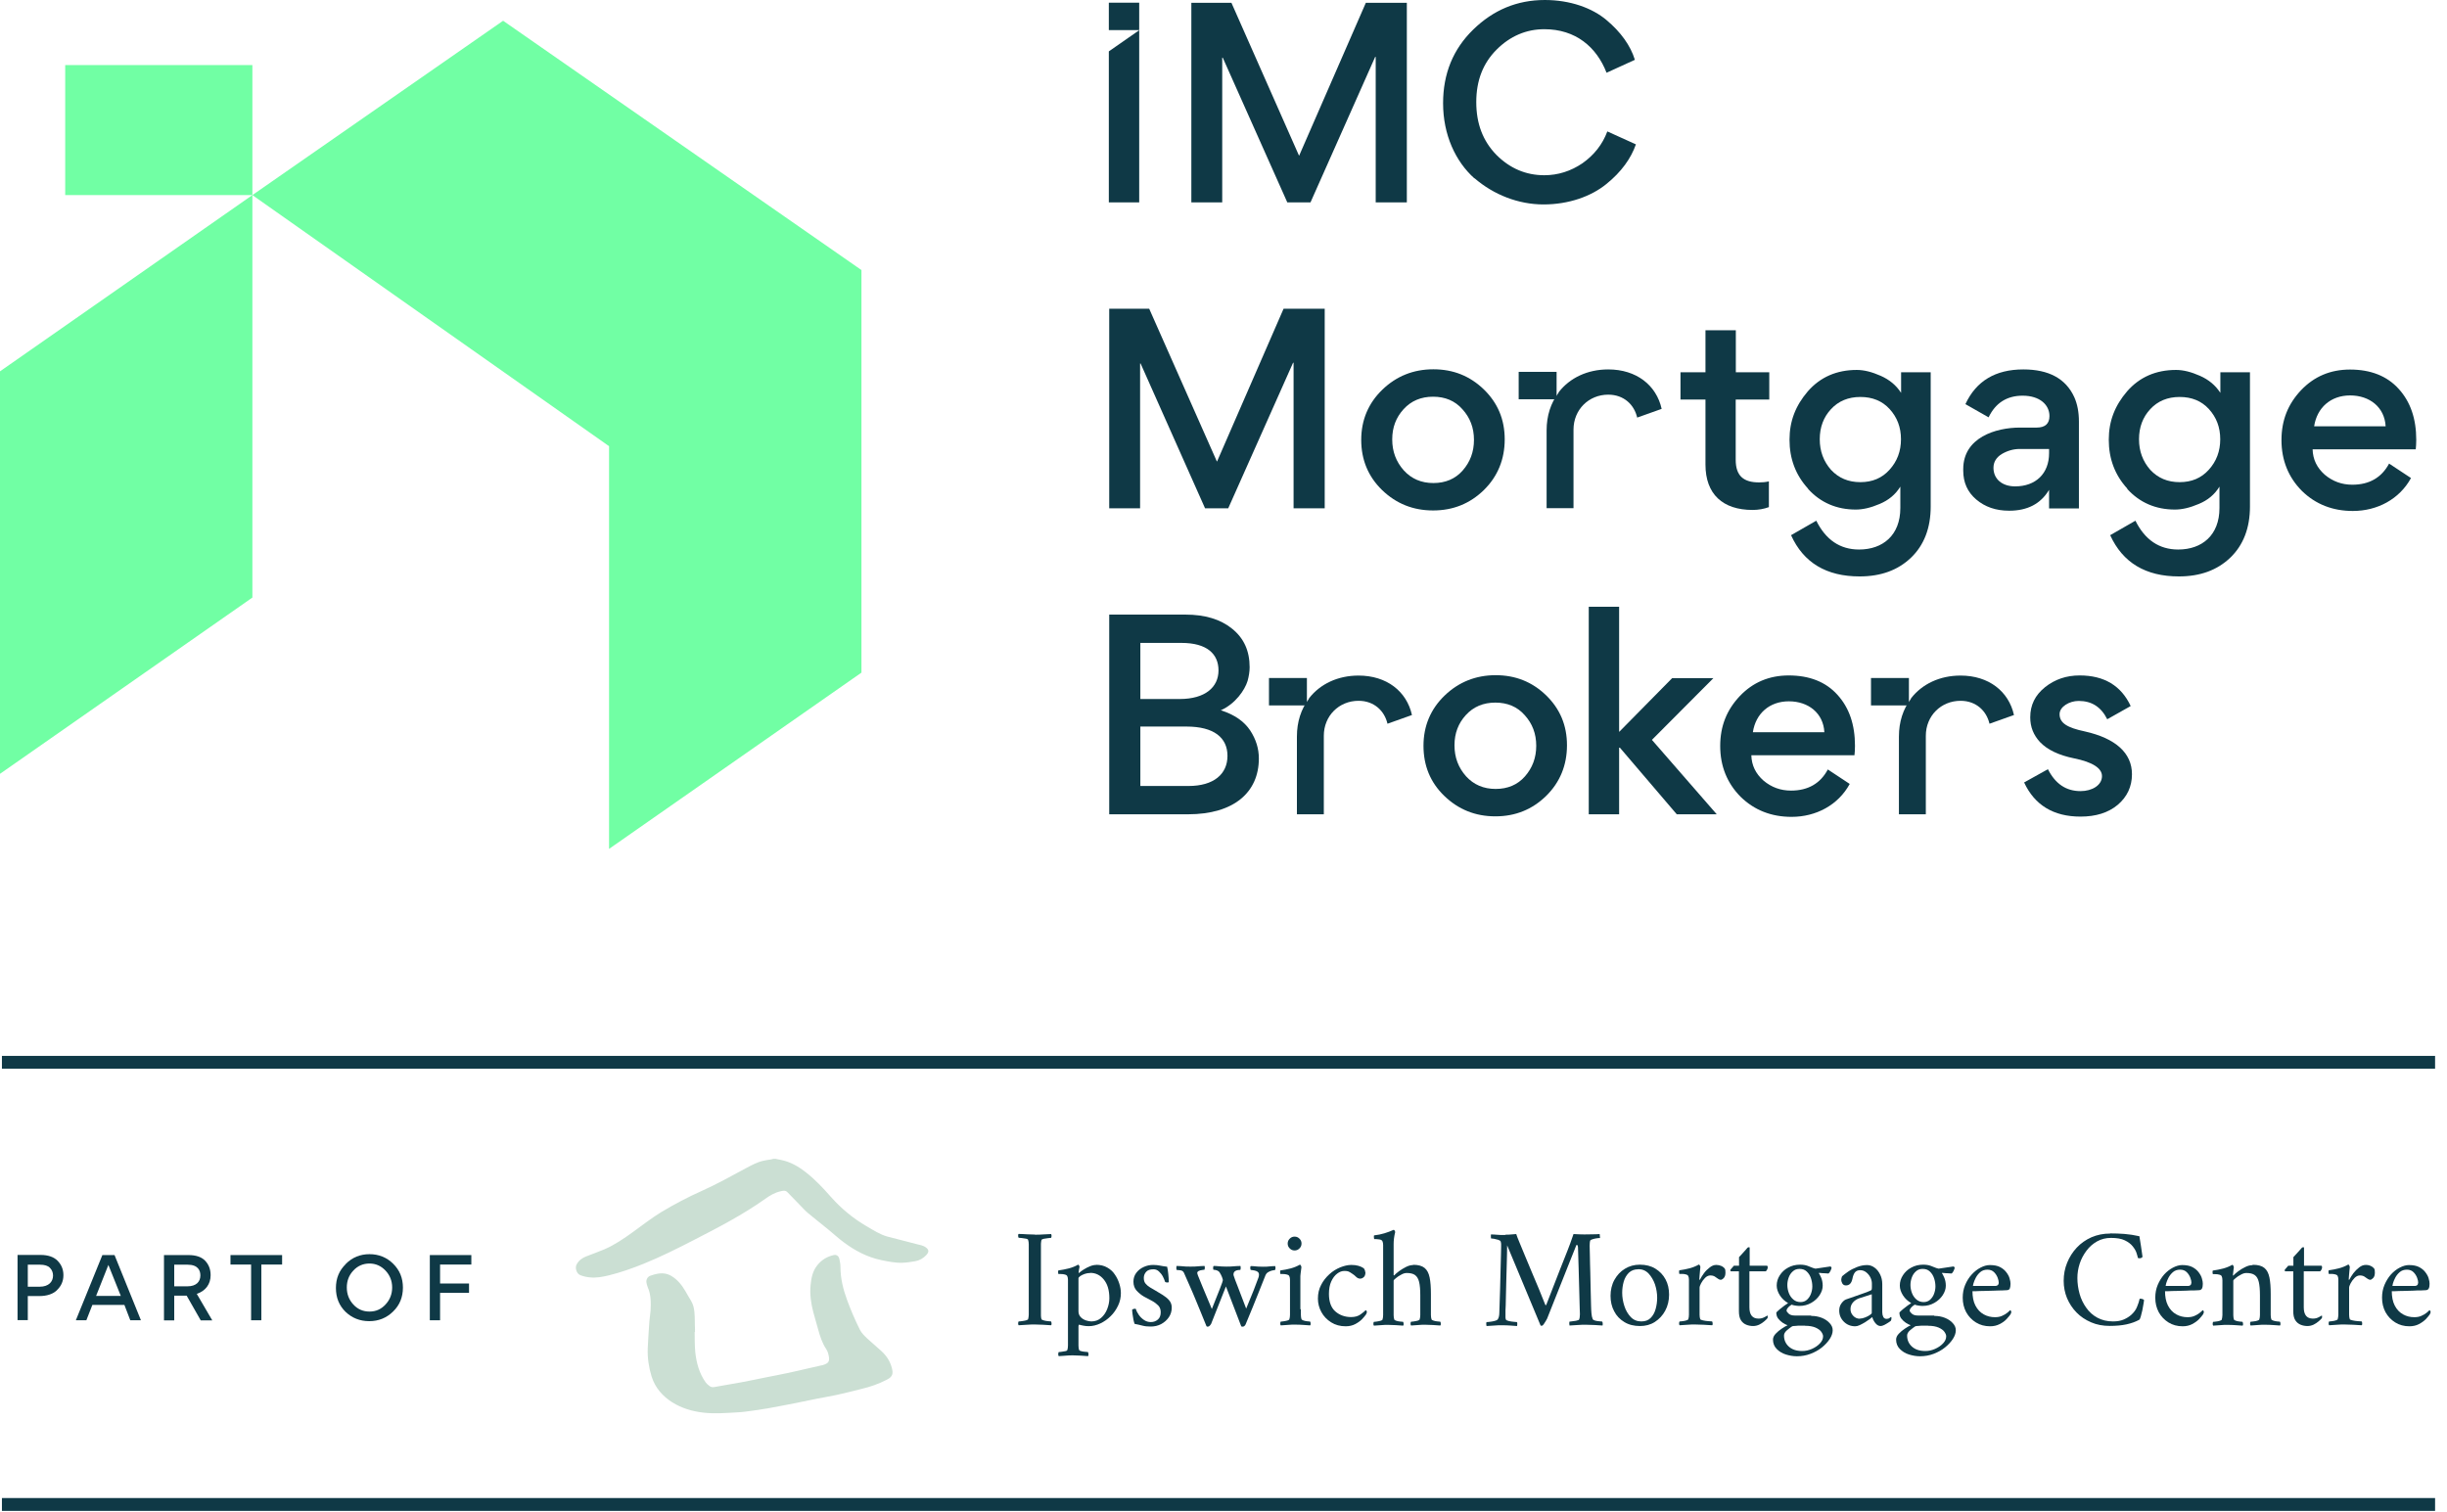 <?xml version="1.0" encoding="utf-8"?><svg width="191" height="118" viewBox="0 0 191 118" fill="none" xmlns="http://www.w3.org/2000/svg">
<g clip-path="url(#clip0_1_996)">
<path d="M4.45 100.72C4.12 101.03 3.66 101.18 3.07 101.18H2.17V103.06H1.37V97.97H3.17C3.76 97.97 4.21 98.13 4.5 98.43C4.8 98.74 4.95 99.11 4.95 99.55C4.95 100.01 4.78 100.4 4.45 100.71V100.72ZM2.17 98.72V100.45H3.1C3.81 100.45 4.14 100.05 4.14 99.58C4.14 99.35 4.06 99.14 3.9 98.98C3.74 98.81 3.48 98.73 3.1 98.73H2.17V98.72Z" fill="#0F3946"/>
<path d="M8 97.98H8.94L11 103.07H10.17L9.71 101.87H7.21L6.74 103.07H5.92L7.99 97.98H8ZM7.5 101.17H9.43L8.46 98.75L7.5 101.17Z" fill="#0F3946"/>
<path d="M12.8 97.98H14.71C15.3 97.98 15.74 98.13 16.02 98.43C16.3 98.73 16.44 99.1 16.44 99.55C16.44 100.26 16.04 100.78 15.36 101.01L16.57 103.08H15.67L14.57 101.15H13.6V103.08H12.8V97.99V97.98ZM13.6 100.42H14.63C15.34 100.42 15.64 100.04 15.64 99.57C15.64 99.18 15.46 98.73 14.63 98.73H13.6V100.43V100.42Z" fill="#0F3946"/>
<path d="M17.99 97.98H22.02V98.72H20.4V103.07H19.6V98.72H17.99V97.98Z" fill="#0F3946"/>
<path d="M26.99 98.67C27.5 98.16 28.12 97.91 28.84 97.91C29.56 97.91 30.19 98.16 30.69 98.66C31.2 99.16 31.45 99.78 31.45 100.52C31.45 101.26 31.2 101.89 30.68 102.39C30.17 102.89 29.55 103.14 28.82 103.14C28.09 103.14 27.47 102.89 26.97 102.41C26.47 101.92 26.22 101.3 26.22 100.55C26.22 99.8 26.47 99.19 26.99 98.68V98.67ZM30.09 101.84C30.43 101.48 30.61 101.03 30.61 100.51C30.61 99.99 30.43 99.55 30.09 99.19C29.75 98.83 29.33 98.64 28.84 98.64C28.35 98.64 27.92 98.82 27.58 99.19C27.24 99.55 27.07 99.99 27.07 100.51C27.07 101.03 27.24 101.47 27.58 101.84C27.92 102.21 28.34 102.39 28.84 102.39C29.34 102.39 29.75 102.21 30.09 101.84Z" fill="#0F3946"/>
<path d="M34.35 100.93V103.07H33.55V97.98H36.79V98.72H34.35V100.2H36.61V100.93H34.35Z" fill="#0F3946"/>
<path d="M0 60.41L19.7 46.65V15.23L0 28.99V60.41Z" fill="#71FFA4"/>
<path d="M39.27 1.62L19.7 15.23L47.55 34.84L47.54 34.85V66.27L67.24 52.51V21.09H67.25L39.27 1.62Z" fill="#71FFA4"/>
<path d="M19.7 5.08H5.09V15.23H19.7V5.08Z" fill="#71FFA4"/>
<path d="M100.97 28.32H100.93L95.87 39.68H94.06L89.03 28.38H88.99V39.68H86.58V24.1H89.7L94.98 36.02H95L100.19 24.1H103.4V39.68H100.97V28.32Z" fill="#0F3946"/>
<path d="M108.67 34.31C108.67 35.25 108.97 36.04 109.57 36.72C110.17 37.38 110.94 37.71 111.88 37.71C112.82 37.71 113.59 37.39 114.17 36.73C114.75 36.07 115.05 35.28 115.05 34.34C115.05 33.4 114.75 32.61 114.15 31.95C113.57 31.29 112.8 30.97 111.86 30.97C110.92 30.97 110.15 31.29 109.55 31.95C108.97 32.59 108.67 33.36 108.67 34.3M115.82 30.4C116.91 31.46 117.45 32.75 117.45 34.3C117.45 35.85 116.91 37.19 115.82 38.26C114.74 39.31 113.43 39.85 111.86 39.85C110.29 39.85 108.97 39.31 107.88 38.26C106.79 37.2 106.25 35.89 106.25 34.34C106.25 32.79 106.81 31.47 107.9 30.42C109 29.36 110.33 28.83 111.88 28.83C113.43 28.83 114.73 29.35 115.82 30.4Z" fill="#0F3946"/>
<path d="M135.48 31.19V35.89C135.48 37.16 136.1 37.66 137.31 37.66C137.55 37.66 137.81 37.64 138.07 37.58V39.59C137.69 39.73 137.25 39.81 136.8 39.81C134.47 39.81 133.12 38.58 133.12 36.27V31.19H131.17V29.06H133.12V25.78H135.49V29.06H138.1V31.19H135.49H135.48Z" fill="#0F3946"/>
<path d="M147.5 31.94C146.92 31.3 146.15 30.99 145.21 30.99C144.27 30.99 143.5 31.31 142.92 31.94C142.34 32.56 142.04 33.35 142.04 34.29C142.04 35.23 142.34 36.02 142.92 36.68C143.52 37.32 144.27 37.64 145.21 37.64C146.15 37.64 146.9 37.32 147.48 36.68C148.08 36.02 148.38 35.23 148.38 34.29C148.38 33.35 148.08 32.58 147.5 31.94ZM141.13 38.15C140.15 37.08 139.68 35.8 139.68 34.33C139.68 32.86 140.16 31.66 141.11 30.55C142.08 29.44 143.36 28.88 144.93 28.88C145.51 28.88 146.12 29.04 146.8 29.34C147.48 29.64 148.01 30.08 148.39 30.67V29.06H150.7V39.55C150.7 41.22 150.18 42.56 149.17 43.53C148.15 44.51 146.82 45 145.15 45C142.56 45 140.77 43.93 139.8 41.78L141.77 40.65C142.51 42.14 143.62 42.9 145.11 42.9C146.96 42.9 148.33 41.79 148.33 39.66V37.99C147.95 38.61 147.41 39.05 146.72 39.34C146.02 39.64 145.41 39.78 144.85 39.78C143.36 39.78 142.1 39.24 141.13 38.17" fill="#0F3946"/>
<path d="M159.94 35.05H157.65C157.15 35.05 156.68 35.19 156.24 35.45C155.82 35.71 155.6 36.07 155.6 36.52C155.6 37.4 156.28 37.97 157.29 37.97C158.9 37.97 159.94 36.97 159.94 35.38V35.04V35.05ZM157.87 30.89C156.66 30.89 155.76 31.45 155.22 32.58L153.41 31.55C154.25 29.74 155.76 28.84 157.93 28.84C159.92 28.84 161.25 29.56 161.91 31.01C162.15 31.55 162.27 32.18 162.27 32.92V39.69H159.94V38.24C159.28 39.34 158.25 39.87 156.82 39.87C155.78 39.87 154.93 39.57 154.25 38.99C153.57 38.41 153.24 37.66 153.24 36.74V36.62C153.24 34.15 155.79 33.38 157.66 33.38H158.97C159.63 33.38 159.97 33.08 159.97 32.48C159.97 31.6 159.21 30.89 157.88 30.89" fill="#0F3946"/>
<path d="M172.42 31.94C171.84 31.3 171.07 30.99 170.13 30.99C169.19 30.99 168.42 31.31 167.84 31.94C167.26 32.56 166.96 33.35 166.96 34.29C166.96 35.23 167.26 36.02 167.84 36.68C168.44 37.32 169.19 37.64 170.13 37.64C171.07 37.64 171.82 37.32 172.4 36.68C173 36.02 173.3 35.23 173.3 34.29C173.3 33.35 173 32.58 172.42 31.94ZM166.05 38.15C165.07 37.08 164.6 35.8 164.6 34.33C164.6 32.86 165.08 31.66 166.03 30.55C167 29.44 168.28 28.88 169.85 28.88C170.43 28.88 171.04 29.04 171.72 29.34C172.4 29.64 172.93 30.08 173.31 30.67V29.06H175.62V39.55C175.62 41.22 175.1 42.56 174.09 43.53C173.07 44.51 171.74 45 170.07 45C167.48 45 165.69 43.93 164.71 41.78L166.68 40.65C167.42 42.14 168.53 42.9 170.02 42.9C171.87 42.9 173.24 41.79 173.24 39.66V37.99C172.86 38.61 172.33 39.05 171.63 39.34C170.93 39.64 170.32 39.78 169.76 39.78C168.27 39.78 167.01 39.24 166.04 38.17" fill="#0F3946"/>
<path d="M180.64 33.28H186.21C186.13 31.79 184.96 30.87 183.44 30.87C181.92 30.87 180.85 31.83 180.63 33.28M180.51 35.07C180.53 35.87 180.85 36.52 181.46 37.06C182.08 37.58 182.79 37.84 183.61 37.84C184.94 37.84 185.9 37.28 186.48 36.19L188.19 37.32C187.29 38.97 185.56 39.89 183.65 39.89C182.08 39.89 180.74 39.37 179.67 38.32C178.62 37.26 178.08 35.93 178.08 34.36C178.08 32.79 178.6 31.53 179.61 30.46C180.63 29.39 181.9 28.85 183.43 28.85C185.04 28.85 186.32 29.35 187.23 30.36C188.15 31.37 188.6 32.69 188.6 34.34C188.6 34.66 188.58 34.9 188.56 35.08H180.5L180.51 35.07Z" fill="#0F3946"/>
<path d="M89.01 61.36H92.77C94.74 61.36 95.81 60.43 95.81 59.01C95.81 57.59 94.76 56.72 92.61 56.72H89.01V61.36ZM89.01 54.57H92.08C94.09 54.57 95.11 53.63 95.11 52.34C95.11 51.05 94.21 50.19 92.22 50.19H89.01V54.57ZM86.58 47.98H92.53C94.04 47.98 95.26 48.34 96.17 49.08C97.09 49.82 97.54 50.81 97.54 52.09C97.54 52.43 97.48 52.79 97.38 53.16C97.16 53.88 96.42 54.95 95.29 55.45C96.37 55.79 97.12 56.33 97.58 57.02C98.04 57.72 98.26 58.45 98.26 59.21C98.26 61.84 96.33 63.57 92.73 63.57H86.58V47.98Z" fill="#0F3946"/>
<path d="M113.53 58.19C113.53 59.13 113.83 59.92 114.43 60.6C115.03 61.26 115.8 61.59 116.74 61.59C117.68 61.59 118.45 61.27 119.03 60.61C119.61 59.95 119.91 59.16 119.91 58.22C119.91 57.28 119.61 56.49 119.01 55.83C118.43 55.17 117.66 54.85 116.72 54.85C115.78 54.85 115.01 55.17 114.41 55.83C113.83 56.47 113.53 57.24 113.53 58.18M120.68 54.28C121.77 55.34 122.31 56.63 122.31 58.18C122.31 59.73 121.77 61.07 120.68 62.14C119.6 63.19 118.29 63.73 116.72 63.73C115.15 63.73 113.83 63.19 112.74 62.14C111.64 61.08 111.11 59.77 111.11 58.22C111.11 56.67 111.67 55.35 112.76 54.3C113.85 53.25 115.19 52.71 116.74 52.71C118.29 52.71 119.59 53.23 120.68 54.28Z" fill="#0F3946"/>
<path d="M124.01 47.37H126.38V57.12H126.4L130.52 52.94H133.74L128.94 57.76L134 63.57H130.88L126.44 58.37H126.38V63.57H124.01V47.37Z" fill="#0F3946"/>
<path d="M136.83 57.16H142.4C142.32 55.67 141.15 54.75 139.63 54.75C138.11 54.75 137.04 55.71 136.82 57.16M136.7 58.95C136.72 59.75 137.04 60.4 137.65 60.94C138.27 61.46 138.98 61.72 139.8 61.72C141.13 61.72 142.09 61.16 142.67 60.07L144.38 61.2C143.48 62.85 141.75 63.77 139.84 63.77C138.27 63.77 136.93 63.25 135.86 62.2C134.81 61.14 134.27 59.81 134.27 58.24C134.27 56.67 134.79 55.41 135.8 54.34C136.82 53.27 138.09 52.73 139.62 52.73C141.23 52.73 142.51 53.23 143.42 54.24C144.34 55.25 144.79 56.57 144.79 58.22C144.79 58.54 144.77 58.78 144.75 58.96H136.69L136.7 58.95Z" fill="#0F3946"/>
<path d="M158 61.08L159.85 60.05C160.43 61.19 161.26 61.76 162.4 61.76C163.3 61.76 164.07 61.3 164.07 60.59C164.07 59.97 163.33 59.49 161.88 59.2C160.71 58.96 159.81 58.54 159.23 57.93C158.73 57.39 158.47 56.76 158.47 56C158.47 55.04 158.85 54.27 159.62 53.65C160.4 53.03 161.29 52.73 162.33 52.73C164.24 52.73 165.57 53.53 166.31 55.12L164.48 56.15C164 55.19 163.27 54.72 162.25 54.72C161.51 54.72 160.76 55.18 160.76 55.75C160.76 56.45 161.36 56.81 162.73 57.1C165.14 57.64 166.41 58.79 166.41 60.44C166.41 61.41 166.03 62.21 165.3 62.83C164.56 63.45 163.59 63.75 162.39 63.75C160.28 63.75 158.81 62.85 157.99 61.08" fill="#0F3946"/>
<path d="M121.5 29.03H118.54V31.17H121.5V29.03Z" fill="#0F3946"/>
<path d="M121.67 30.61C122.53 29.5 123.91 28.84 125.53 28.84C127.73 28.84 129.29 30.07 129.7 31.92L127.79 32.6C127.56 31.6 126.76 30.81 125.53 30.81C124.01 30.81 122.82 31.98 122.82 33.54V39.67H120.72V33.6C120.72 32.45 121.05 31.46 121.64 30.68" fill="#0F3946"/>
<path d="M149 52.93H146.04V55.07H149V52.93Z" fill="#0F3946"/>
<path d="M149.17 54.51C150.03 53.4 151.41 52.74 153.03 52.74C155.23 52.74 156.79 53.97 157.2 55.82L155.29 56.5C155.06 55.51 154.26 54.71 153.03 54.71C151.51 54.71 150.32 55.88 150.32 57.44V63.57H148.22V57.5C148.22 56.35 148.55 55.35 149.14 54.58" fill="#0F3946"/>
<path d="M102.01 52.93H99.05V55.07H102.01V52.93Z" fill="#0F3946"/>
<path d="M102.18 54.51C103.04 53.4 104.42 52.74 106.04 52.74C108.24 52.74 109.8 53.97 110.21 55.82L108.3 56.5C108.07 55.51 107.27 54.71 106.04 54.71C104.52 54.71 103.33 55.88 103.33 57.44V63.57H101.23V57.5C101.23 56.35 101.56 55.35 102.15 54.58" fill="#0F3946"/>
<path d="M88.92 15.8H86.55V4.01L88.92 2.36V15.8Z" fill="#0F3946"/>
<path d="M88.92 0.21H86.55V2.35H88.92V0.21Z" fill="#0F3946"/>
<path d="M107.38 4.44H107.34L102.29 15.8H100.48L95.44 4.5H95.4V15.8H92.99V0.22H96.12L101.39 12.14H101.41L106.61 0.22H109.81V15.8H107.38V4.44Z" fill="#0F3946"/>
<path d="M115.09 13.93C113.6 12.6 112.64 10.51 112.64 8.06C112.64 5.75 113.42 3.84 114.99 2.31C116.56 0.78 118.41 0 120.58 0C122.55 0 124.28 0.62 125.4 1.57C126.51 2.5 127.27 3.56 127.61 4.67L125.4 5.68C124.62 3.67 122.99 2.28 120.54 2.28C119.13 2.28 117.87 2.82 116.82 3.87C115.76 4.93 115.23 6.28 115.23 7.97C115.23 9.66 115.75 11.01 116.8 12.09C117.86 13.15 119.11 13.68 120.54 13.68C121.61 13.68 122.61 13.36 123.51 12.75C124.42 12.11 125.08 11.28 125.46 10.26L127.69 11.27C127.31 12.36 126.56 13.42 125.38 14.37C124.2 15.33 122.45 15.96 120.48 15.96C118.51 15.96 116.58 15.2 115.09 13.91" fill="#0F3946"/>
<path d="M190.07 82.43H0.15V83.43H190.07V82.43Z" fill="#0F3946"/>
<path d="M190.07 116.95H0.15V117.95H190.07V116.95Z" fill="#0F3946"/>
<path d="M60.59 90.48C60.71 90.5 60.83 90.53 60.95 90.55C61.71 90.7 62.35 91.08 62.94 91.55C63.64 92.1 64.25 92.75 64.83 93.41C65.65 94.34 66.59 95.12 67.66 95.74C68.18 96.04 68.69 96.38 69.28 96.54C69.76 96.67 70.24 96.79 70.72 96.91C71.04 96.99 71.36 97.08 71.68 97.16C71.76 97.18 71.85 97.19 71.93 97.22C72.04 97.26 72.16 97.3 72.25 97.37C72.51 97.55 72.53 97.73 72.31 97.97C72.07 98.23 71.78 98.4 71.43 98.46C71.1 98.52 70.76 98.57 70.43 98.58C69.87 98.6 69.32 98.48 68.77 98.37C67.69 98.14 66.74 97.64 65.87 96.99C65.43 96.67 65.03 96.29 64.61 95.95C64.11 95.54 63.59 95.14 63.09 94.72C62.87 94.54 62.68 94.33 62.48 94.12C62.13 93.77 61.8 93.41 61.45 93.06C61.3 92.91 61.1 92.96 60.93 93C60.48 93.1 60.09 93.33 59.73 93.59C57.97 94.84 56.06 95.83 54.15 96.81C52.87 97.47 51.59 98.11 50.26 98.65C49.37 99.01 48.47 99.33 47.54 99.56C47.04 99.68 46.54 99.78 46.03 99.72C45.78 99.7 45.54 99.64 45.3 99.55C45 99.44 44.87 98.98 45 98.73C45.16 98.41 45.42 98.22 45.74 98.09C46.22 97.9 46.71 97.73 47.18 97.53C47.99 97.18 48.71 96.68 49.42 96.17C50.14 95.65 50.84 95.1 51.59 94.64C52.62 94.02 53.68 93.46 54.78 92.97C55.96 92.44 57.09 91.81 58.22 91.2C58.65 90.97 59.09 90.73 59.57 90.62C59.76 90.57 59.96 90.55 60.15 90.52C60.22 90.51 60.29 90.49 60.36 90.47H60.57L60.59 90.48Z" fill="#CBDFD3"/>
<path d="M54.22 103.98C54.23 104.51 54.22 105.04 54.27 105.56C54.36 106.4 54.58 107.21 55.08 107.92C55.16 108.03 55.27 108.12 55.38 108.2C55.49 108.29 55.62 108.31 55.77 108.28C56.47 108.15 57.17 108.04 57.87 107.91C58.51 107.79 59.14 107.66 59.77 107.53C60.32 107.42 60.87 107.32 61.42 107.2C61.96 107.09 62.49 106.96 63.02 106.84C63.4 106.75 63.78 106.67 64.17 106.58C64.19 106.58 64.2 106.58 64.22 106.57C64.73 106.42 64.8 106.24 64.64 105.65C64.61 105.54 64.56 105.42 64.49 105.32C64.17 104.84 64 104.3 63.85 103.75C63.73 103.31 63.6 102.87 63.48 102.43C63.3 101.74 63.2 101.04 63.27 100.33C63.32 99.78 63.43 99.23 63.79 98.78C64.12 98.36 64.55 98.1 65.07 97.98C65.3 97.93 65.47 98.05 65.52 98.3C65.56 98.49 65.6 98.68 65.6 98.88C65.6 99.79 65.81 100.65 66.12 101.49C66.41 102.28 66.74 103.05 67.12 103.81C67.26 104.09 67.49 104.3 67.71 104.51C68.06 104.83 68.43 105.14 68.78 105.46C69.18 105.82 69.47 106.25 69.61 106.78C69.73 107.23 69.69 107.48 69.2 107.72C68.58 108.04 67.92 108.27 67.24 108.43C66.61 108.59 65.98 108.75 65.34 108.89C64.84 109 64.33 109.08 63.83 109.18C63.36 109.27 62.89 109.37 62.41 109.47C61.97 109.56 61.53 109.64 61.09 109.73C60.7 109.8 60.3 109.88 59.91 109.95C59.54 110.01 59.17 110.07 58.8 110.12C58.38 110.18 57.95 110.24 57.53 110.26C56.65 110.31 55.78 110.38 54.9 110.28C54.03 110.18 53.22 109.94 52.48 109.48C51.71 108.99 51.14 108.34 50.86 107.46C50.64 106.74 50.53 106 50.56 105.25C50.59 104.55 50.64 103.84 50.69 103.14C50.71 102.87 50.76 102.59 50.78 102.32C50.81 101.7 50.82 101.08 50.56 100.49C50.51 100.38 50.48 100.25 50.46 100.13C50.42 99.9 50.54 99.67 50.77 99.59C51.14 99.46 51.53 99.36 51.92 99.43C52.09 99.46 52.25 99.52 52.4 99.61C52.88 99.89 53.22 100.32 53.5 100.8C53.65 101.05 53.78 101.3 53.94 101.55C54.1 101.82 54.17 102.11 54.2 102.41C54.25 102.93 54.22 103.29 54.25 103.81C54.23 103.81 54.26 103.99 54.25 103.99" fill="#CBDFD3"/>
<path d="M80.79 96.39C81 96.39 81.21 96.39 81.41 96.37C81.61 96.36 81.82 96.35 82.04 96.34C82.07 96.37 82.08 96.42 82.08 96.49C82.08 96.56 82.06 96.61 82.04 96.64C82 96.64 81.92 96.64 81.8 96.66C81.68 96.68 81.57 96.69 81.47 96.71C81.37 96.73 81.31 96.76 81.29 96.81C81.27 96.88 81.26 96.98 81.25 97.1C81.25 97.22 81.25 97.35 81.25 97.48V102.32C81.25 102.46 81.25 102.59 81.25 102.7C81.25 102.81 81.27 102.91 81.29 102.98C81.31 103.02 81.36 103.05 81.47 103.08C81.57 103.11 81.68 103.13 81.8 103.14C81.92 103.15 82 103.16 82.04 103.16C82.06 103.19 82.07 103.24 82.08 103.31C82.08 103.38 82.08 103.43 82.04 103.46C81.82 103.45 81.61 103.43 81.41 103.42C81.21 103.41 81 103.4 80.79 103.4C80.58 103.4 80.38 103.4 80.16 103.42C79.95 103.43 79.73 103.44 79.51 103.46C79.48 103.43 79.47 103.38 79.47 103.31C79.47 103.24 79.49 103.19 79.51 103.16C79.55 103.16 79.63 103.16 79.75 103.14C79.87 103.12 79.98 103.11 80.08 103.08C80.18 103.05 80.24 103.02 80.25 102.98C80.28 102.89 80.29 102.78 80.3 102.64C80.3 102.5 80.3 102.35 80.3 102.19V97.61C80.3 97.45 80.3 97.3 80.3 97.15C80.3 97 80.28 96.89 80.25 96.8C80.25 96.76 80.19 96.72 80.08 96.7C79.97 96.68 79.86 96.66 79.75 96.65C79.64 96.64 79.55 96.63 79.51 96.63C79.49 96.6 79.47 96.55 79.47 96.48C79.47 96.41 79.47 96.36 79.51 96.33C79.73 96.33 79.95 96.35 80.16 96.36C80.37 96.37 80.58 96.38 80.79 96.38V96.39Z" fill="#0F3946"/>
<path d="M85.56 98.74C85.89 98.74 86.18 98.81 86.42 98.95C86.67 99.09 86.87 99.27 87.02 99.5C87.18 99.73 87.29 99.97 87.37 100.22C87.45 100.47 87.49 100.72 87.49 100.95C87.49 101.29 87.42 101.62 87.27 101.93C87.12 102.24 86.93 102.52 86.69 102.75C86.45 102.99 86.18 103.18 85.88 103.32C85.58 103.46 85.28 103.53 84.98 103.53C84.84 103.53 84.7 103.52 84.56 103.49C84.42 103.46 84.31 103.44 84.22 103.41C84.19 103.46 84.18 103.51 84.18 103.55V104.58C84.18 104.74 84.18 104.89 84.18 105.04C84.18 105.19 84.2 105.3 84.23 105.39C84.25 105.43 84.3 105.46 84.39 105.48C84.48 105.51 84.58 105.52 84.69 105.53C84.8 105.54 84.87 105.55 84.92 105.55C84.94 105.58 84.95 105.63 84.96 105.71C84.96 105.79 84.96 105.84 84.92 105.87C84.7 105.86 84.51 105.84 84.34 105.83C84.17 105.82 83.98 105.81 83.77 105.81C83.56 105.81 83.38 105.81 83.22 105.83C83.06 105.85 82.86 105.85 82.64 105.87C82.61 105.84 82.6 105.79 82.6 105.71C82.6 105.63 82.62 105.58 82.64 105.55C82.68 105.55 82.76 105.55 82.86 105.53C82.96 105.52 83.06 105.5 83.16 105.48C83.26 105.46 83.31 105.42 83.31 105.39C83.34 105.3 83.36 105.19 83.36 105.04C83.36 104.9 83.36 104.75 83.36 104.58V100.2C83.36 100.13 83.36 100.03 83.36 99.91C83.36 99.79 83.34 99.7 83.31 99.64C83.29 99.57 83.23 99.53 83.12 99.5C83.02 99.47 82.92 99.46 82.81 99.46C82.71 99.46 82.64 99.46 82.61 99.46C82.61 99.45 82.6 99.4 82.59 99.33C82.59 99.26 82.59 99.21 82.61 99.18C82.89 99.14 83.16 99.09 83.43 99.02C83.7 98.95 83.94 98.85 84.15 98.73C84.18 98.73 84.2 98.75 84.23 98.8C84.26 98.85 84.26 98.88 84.26 98.91C84.26 98.95 84.24 99.02 84.22 99.12C84.2 99.23 84.19 99.3 84.19 99.34C84.19 99.37 84.19 99.38 84.21 99.38C84.21 99.38 84.23 99.38 84.24 99.36C84.33 99.28 84.45 99.19 84.6 99.1C84.75 99 84.92 98.92 85.09 98.85C85.26 98.78 85.42 98.75 85.56 98.75V98.74ZM85.1 99.38C84.95 99.38 84.81 99.4 84.67 99.45C84.53 99.5 84.42 99.55 84.32 99.62C84.23 99.69 84.18 99.74 84.18 99.8V102.37C84.18 102.55 84.24 102.7 84.35 102.82C84.46 102.94 84.6 103.02 84.76 103.08C84.92 103.13 85.06 103.16 85.18 103.16C85.48 103.16 85.73 103.07 85.94 102.89C86.15 102.71 86.31 102.48 86.42 102.2C86.53 101.92 86.59 101.64 86.59 101.35C86.59 100.71 86.44 100.23 86.15 99.88C85.86 99.53 85.51 99.37 85.1 99.37V99.38Z" fill="#0F3946"/>
<path d="M90 98.75C90.21 98.75 90.39 98.77 90.53 98.8C90.67 98.83 90.86 98.86 91.1 98.89C91.14 99.05 91.17 99.24 91.19 99.46C91.21 99.68 91.23 99.88 91.23 100.07C91.23 100.11 91.19 100.12 91.12 100.12C91.09 100.12 91.06 100.12 91.03 100.11C91 100.11 90.97 100.09 90.94 100.07C90.9 99.94 90.84 99.79 90.76 99.64C90.68 99.49 90.57 99.36 90.45 99.25C90.33 99.14 90.19 99.09 90.04 99.09C89.78 99.09 89.59 99.15 89.47 99.28C89.35 99.41 89.28 99.57 89.28 99.76C89.28 99.95 89.32 100.09 89.41 100.2C89.5 100.31 89.61 100.41 89.76 100.5C89.91 100.59 90.05 100.67 90.22 100.77C90.38 100.87 90.56 100.97 90.75 101.09C90.94 101.21 91.11 101.34 91.25 101.5C91.39 101.66 91.46 101.85 91.46 102.08C91.46 102.37 91.38 102.62 91.23 102.84C91.08 103.06 90.87 103.24 90.63 103.37C90.38 103.5 90.11 103.56 89.82 103.56C89.57 103.56 89.36 103.54 89.18 103.49C89 103.44 88.8 103.4 88.56 103.35C88.53 103.27 88.5 103.16 88.47 103.02C88.44 102.88 88.42 102.74 88.4 102.59C88.38 102.44 88.37 102.33 88.37 102.24C88.43 102.2 88.49 102.17 88.57 102.17C88.61 102.17 88.64 102.17 88.66 102.19C88.7 102.34 88.78 102.49 88.89 102.65C89 102.81 89.14 102.94 89.3 103.05C89.46 103.16 89.64 103.21 89.83 103.21C90.05 103.21 90.23 103.14 90.38 103.01C90.53 102.88 90.6 102.69 90.6 102.44C90.6 102.22 90.53 102.04 90.4 101.91C90.27 101.78 90.1 101.65 89.91 101.55C89.71 101.44 89.51 101.33 89.29 101.22C89.08 101.1 88.89 100.94 88.72 100.76C88.56 100.58 88.47 100.35 88.47 100.06C88.47 99.8 88.54 99.57 88.69 99.37C88.84 99.17 89.03 99.02 89.27 98.91C89.51 98.8 89.75 98.75 90.02 98.75H90Z" fill="#0F3946"/>
<path d="M92.95 98.88C93.16 98.88 93.33 98.88 93.48 98.86C93.63 98.85 93.81 98.83 94.02 98.83C94.04 98.86 94.04 98.91 94.04 98.99C94.04 99.07 94.02 99.12 94 99.13C93.97 99.13 93.91 99.13 93.82 99.15C93.73 99.16 93.65 99.18 93.57 99.22C93.49 99.26 93.45 99.31 93.45 99.39C93.45 99.4 93.47 99.46 93.5 99.56C93.57 99.73 93.69 100.03 93.87 100.47C94.05 100.91 94.29 101.48 94.59 102.19C94.87 101.49 95.08 100.96 95.23 100.58C95.38 100.2 95.45 99.99 95.45 99.94C95.45 99.9 95.43 99.82 95.38 99.69C95.33 99.56 95.27 99.45 95.2 99.34C95.14 99.25 95.06 99.2 94.97 99.17C94.87 99.14 94.79 99.13 94.73 99.13C94.7 99.12 94.69 99.07 94.69 98.99C94.69 98.91 94.7 98.86 94.73 98.83C94.88 98.83 95 98.84 95.09 98.85C95.18 98.85 95.27 98.86 95.36 98.87C95.45 98.87 95.56 98.88 95.71 98.88C95.91 98.88 96.1 98.88 96.26 98.86C96.42 98.85 96.61 98.83 96.82 98.83C96.84 98.86 96.84 98.91 96.84 98.99C96.84 99.07 96.83 99.12 96.81 99.14C96.46 99.14 96.28 99.26 96.28 99.49C96.28 99.53 96.28 99.56 96.3 99.6C96.34 99.74 96.44 100.01 96.6 100.41C96.76 100.81 96.98 101.4 97.27 102.16C97.48 101.64 97.67 101.17 97.85 100.74C98.02 100.31 98.14 99.98 98.22 99.76C98.24 99.7 98.26 99.65 98.26 99.61C98.26 99.57 98.27 99.53 98.27 99.51C98.27 99.41 98.23 99.33 98.16 99.28C98.09 99.23 98 99.2 97.9 99.18C97.8 99.16 97.71 99.15 97.63 99.14C97.61 99.13 97.59 99.08 97.59 99C97.59 98.92 97.59 98.87 97.63 98.84C97.78 98.84 97.89 98.85 97.97 98.86C98.05 98.86 98.13 98.87 98.22 98.88C98.3 98.88 98.42 98.89 98.57 98.89C98.78 98.89 98.94 98.89 99.05 98.87C99.17 98.86 99.33 98.84 99.54 98.84C99.54 98.85 99.55 98.9 99.56 98.98C99.56 99.06 99.55 99.12 99.51 99.15C99.48 99.15 99.42 99.16 99.32 99.18C99.22 99.2 99.12 99.24 99.01 99.3C98.9 99.36 98.83 99.44 98.78 99.55C98.58 100.05 98.4 100.49 98.25 100.88C98.09 101.27 97.93 101.66 97.78 102.05C97.62 102.44 97.44 102.89 97.23 103.38C97.22 103.42 97.18 103.47 97.14 103.51C97.09 103.55 97.05 103.57 97.01 103.57C96.94 103.57 96.89 103.56 96.88 103.53L95.69 100.43L94.53 103.36C94.53 103.36 94.49 103.41 94.44 103.48C94.39 103.54 94.33 103.57 94.27 103.57C94.22 103.57 94.19 103.56 94.17 103.53C94 103.11 93.85 102.74 93.71 102.4C93.57 102.07 93.44 101.74 93.31 101.43C93.18 101.12 93.05 100.8 92.9 100.47C92.76 100.14 92.6 99.78 92.42 99.38C92.37 99.26 92.28 99.19 92.14 99.17C92 99.15 91.9 99.14 91.84 99.14C91.82 99.1 91.82 99.05 91.82 98.98C91.82 98.91 91.82 98.86 91.84 98.83C92.06 98.83 92.24 98.85 92.37 98.86C92.51 98.88 92.68 98.88 92.9 98.88H92.95Z" fill="#0F3946"/>
<path d="M101.54 102.2C101.54 102.36 101.54 102.51 101.54 102.65C101.54 102.79 101.56 102.9 101.59 102.99C101.61 103.03 101.66 103.06 101.75 103.09C101.84 103.12 101.94 103.14 102.04 103.15C102.14 103.16 102.22 103.17 102.26 103.17C102.28 103.2 102.3 103.25 102.3 103.32C102.3 103.39 102.3 103.44 102.26 103.47C102.04 103.46 101.85 103.44 101.68 103.43C101.52 103.42 101.33 103.41 101.11 103.41C100.89 103.41 100.72 103.41 100.55 103.43C100.38 103.44 100.19 103.45 99.97 103.47C99.94 103.44 99.93 103.39 99.93 103.32C99.93 103.25 99.95 103.2 99.97 103.17C100.01 103.17 100.09 103.17 100.19 103.15C100.29 103.13 100.4 103.12 100.49 103.09C100.58 103.06 100.64 103.03 100.64 102.99C100.67 102.9 100.69 102.79 100.69 102.65C100.69 102.51 100.69 102.36 100.69 102.2V100.2C100.69 100.13 100.69 100.03 100.69 99.91C100.69 99.79 100.67 99.7 100.64 99.64C100.62 99.57 100.56 99.53 100.45 99.5C100.35 99.47 100.24 99.46 100.14 99.46C100.04 99.46 99.97 99.46 99.94 99.46C99.94 99.45 99.93 99.4 99.92 99.33C99.92 99.26 99.92 99.21 99.94 99.18C100.22 99.14 100.49 99.09 100.75 99.02C101.01 98.95 101.25 98.85 101.46 98.73C101.49 98.73 101.52 98.75 101.54 98.8C101.56 98.85 101.58 98.88 101.58 98.91C101.58 98.93 101.58 98.99 101.56 99.1C101.55 99.2 101.53 99.31 101.52 99.41C101.51 99.51 101.5 99.58 101.5 99.62V102.22L101.54 102.2ZM100.51 97.08C100.51 96.93 100.56 96.81 100.67 96.7C100.78 96.59 100.9 96.54 101.05 96.54C101.2 96.54 101.32 96.59 101.43 96.7C101.54 96.81 101.59 96.93 101.59 97.08C101.59 97.23 101.54 97.35 101.43 97.46C101.32 97.57 101.2 97.62 101.05 97.62C100.9 97.62 100.78 97.57 100.67 97.46C100.56 97.35 100.51 97.23 100.51 97.08Z" fill="#0F3946"/>
<path d="M106.58 99.3C106.58 99.49 106.54 99.62 106.45 99.7C106.36 99.78 106.27 99.82 106.17 99.82C106.05 99.82 105.94 99.77 105.84 99.67C105.74 99.57 105.64 99.49 105.54 99.43C105.42 99.35 105.33 99.29 105.25 99.26C105.18 99.23 105.07 99.22 104.93 99.22C104.74 99.22 104.55 99.29 104.37 99.43C104.18 99.57 104.03 99.78 103.91 100.04C103.79 100.3 103.73 100.63 103.73 101.01C103.73 101.63 103.9 102.09 104.23 102.38C104.56 102.67 104.98 102.82 105.46 102.82C105.76 102.82 106.01 102.75 106.2 102.61C106.39 102.47 106.53 102.36 106.6 102.28C106.6 102.28 106.62 102.29 106.65 102.32C106.68 102.35 106.69 102.38 106.69 102.42C106.69 102.48 106.67 102.54 106.62 102.62C106.55 102.72 106.45 102.84 106.31 102.99C106.17 103.13 105.99 103.26 105.78 103.37C105.57 103.48 105.32 103.54 105.04 103.54C104.61 103.54 104.23 103.44 103.9 103.23C103.57 103.02 103.32 102.76 103.14 102.43C102.96 102.1 102.87 101.75 102.87 101.38C102.87 100.98 102.95 100.63 103.12 100.31C103.28 99.99 103.5 99.72 103.76 99.48C104.02 99.24 104.3 99.07 104.61 98.94C104.91 98.82 105.2 98.75 105.48 98.75C105.88 98.75 106.2 98.84 106.45 99.01C106.47 99.03 106.49 99.07 106.52 99.13C106.55 99.19 106.56 99.25 106.56 99.31L106.58 99.3Z" fill="#0F3946"/>
<path d="M110.31 98.74C110.7 98.74 110.99 98.82 111.19 98.98C111.39 99.14 111.52 99.39 111.59 99.73C111.66 100.07 111.69 100.49 111.69 101.02V102.21C111.69 102.37 111.69 102.52 111.69 102.66C111.69 102.8 111.71 102.91 111.74 103C111.75 103.04 111.81 103.07 111.9 103.1C111.99 103.13 112.09 103.15 112.2 103.16C112.31 103.17 112.38 103.18 112.42 103.18C112.44 103.21 112.46 103.26 112.46 103.33C112.46 103.4 112.46 103.45 112.42 103.48C112.2 103.47 112.01 103.45 111.84 103.44C111.67 103.43 111.48 103.42 111.27 103.42C111.06 103.42 110.88 103.42 110.72 103.44C110.55 103.45 110.36 103.46 110.14 103.48C110.11 103.45 110.1 103.4 110.1 103.33C110.1 103.26 110.12 103.21 110.14 103.18C110.18 103.18 110.26 103.18 110.36 103.16C110.46 103.14 110.56 103.13 110.66 103.1C110.75 103.07 110.81 103.04 110.81 103C110.84 102.91 110.86 102.8 110.86 102.66C110.86 102.52 110.86 102.37 110.86 102.21V101.13C110.86 100.68 110.83 100.33 110.77 100.08C110.71 99.83 110.6 99.65 110.45 99.54C110.3 99.43 110.08 99.38 109.8 99.38C109.67 99.38 109.52 99.42 109.37 99.51C109.21 99.59 109.08 99.68 108.96 99.78C108.84 99.87 108.78 99.94 108.78 99.98V102.22C108.78 102.38 108.78 102.53 108.78 102.67C108.78 102.81 108.8 102.92 108.83 103.01C108.84 103.05 108.9 103.08 108.99 103.11C109.08 103.14 109.18 103.16 109.29 103.17C109.4 103.18 109.47 103.19 109.52 103.19C109.54 103.22 109.55 103.27 109.56 103.34C109.56 103.41 109.56 103.46 109.52 103.49C109.3 103.48 109.11 103.46 108.94 103.45C108.77 103.44 108.58 103.43 108.37 103.43C108.16 103.43 107.98 103.43 107.82 103.45C107.66 103.46 107.46 103.47 107.24 103.49C107.21 103.46 107.2 103.41 107.2 103.34C107.2 103.27 107.22 103.22 107.24 103.19C107.28 103.19 107.36 103.19 107.46 103.17C107.56 103.15 107.66 103.14 107.76 103.11C107.86 103.08 107.91 103.05 107.91 103.01C107.94 102.92 107.96 102.81 107.96 102.67C107.96 102.53 107.96 102.38 107.96 102.22V97.48C107.96 97.41 107.96 97.31 107.96 97.19C107.96 97.07 107.94 96.98 107.91 96.91C107.88 96.83 107.8 96.78 107.67 96.76C107.54 96.74 107.4 96.73 107.26 96.73C107.26 96.73 107.25 96.69 107.24 96.59C107.23 96.49 107.24 96.45 107.27 96.44C107.54 96.41 107.8 96.36 108.06 96.28C108.32 96.2 108.56 96.11 108.78 96.01C108.81 96.01 108.84 96.03 108.86 96.07C108.88 96.11 108.9 96.15 108.9 96.19C108.82 96.51 108.78 96.82 108.78 97.12V99.55C108.78 99.55 108.79 99.57 108.81 99.57C108.81 99.57 108.83 99.57 108.84 99.55C108.91 99.47 109.03 99.37 109.2 99.24C109.37 99.12 109.55 99 109.74 98.91C109.94 98.81 110.12 98.76 110.29 98.76L110.31 98.74Z" fill="#0F3946"/>
<path d="M117.49 96.39C117.67 96.39 117.83 96.39 117.97 96.37C118.11 96.36 118.24 96.35 118.35 96.34C118.39 96.48 118.48 96.7 118.6 96.99C118.72 97.28 118.86 97.63 119.03 98.03C119.2 98.43 119.37 98.85 119.56 99.3C119.75 99.75 119.94 100.19 120.12 100.63C120.3 101.07 120.47 101.48 120.62 101.87C120.62 101.88 120.64 101.89 120.66 101.89C120.68 101.89 120.7 101.88 120.7 101.85C120.91 101.31 121.1 100.82 121.27 100.38C121.44 99.94 121.61 99.51 121.78 99.07C121.95 98.63 122.14 98.15 122.35 97.63C122.41 97.46 122.48 97.28 122.56 97.08C122.63 96.88 122.72 96.64 122.82 96.34C123.16 96.36 123.45 96.37 123.67 96.37C123.86 96.37 124.07 96.37 124.31 96.36C124.55 96.36 124.73 96.35 124.86 96.34C124.86 96.35 124.88 96.46 124.89 96.65C124.84 96.65 124.76 96.65 124.64 96.67C124.53 96.68 124.42 96.71 124.32 96.74C124.22 96.77 124.15 96.8 124.13 96.84C124.11 96.89 124.09 96.96 124.09 97.04C124.09 97.12 124.08 97.19 124.08 97.26C124.08 97.44 124.09 97.72 124.1 98.09C124.1 98.46 124.12 98.88 124.13 99.35C124.14 99.81 124.15 100.27 124.16 100.73C124.17 101.18 124.18 101.59 124.19 101.94C124.19 102.15 124.21 102.34 124.22 102.52C124.23 102.7 124.27 102.86 124.32 102.98C124.34 103.03 124.41 103.07 124.52 103.1C124.63 103.13 124.74 103.14 124.85 103.15C124.96 103.16 125.03 103.17 125.06 103.17C125.09 103.22 125.1 103.28 125.1 103.35C125.1 103.42 125.1 103.46 125.08 103.48C124.87 103.47 124.66 103.45 124.46 103.44C124.26 103.43 124.04 103.42 123.81 103.42C123.56 103.42 123.35 103.42 123.16 103.44C122.98 103.45 122.76 103.46 122.51 103.48C122.51 103.47 122.5 103.42 122.49 103.35C122.49 103.28 122.49 103.22 122.51 103.17C122.55 103.17 122.62 103.17 122.72 103.15C122.82 103.13 122.91 103.12 123.01 103.11C123.1 103.09 123.17 103.07 123.22 103.05C123.26 103.03 123.28 102.97 123.3 102.86C123.31 102.76 123.32 102.67 123.32 102.6C123.32 102.52 123.32 102.42 123.31 102.29C123.31 102.16 123.3 102.06 123.3 101.98C123.28 101.46 123.27 100.96 123.26 100.48C123.25 100 123.23 99.51 123.22 99.01C123.2 98.51 123.19 97.97 123.17 97.39C123.17 97.37 123.17 97.33 123.15 97.27C123.13 97.21 123.11 97.18 123.07 97.18C123.06 97.18 123.04 97.21 123.02 97.26C122.8 97.81 122.6 98.32 122.41 98.79C122.22 99.26 122.04 99.71 121.87 100.15C121.7 100.59 121.52 101.03 121.34 101.48C121.16 101.93 120.97 102.42 120.76 102.94C120.74 102.97 120.71 103.03 120.66 103.12C120.61 103.21 120.56 103.29 120.5 103.37C120.45 103.45 120.4 103.49 120.35 103.5C120.33 103.5 120.31 103.5 120.27 103.49C120.27 103.49 120.26 103.48 120.25 103.48L117.64 97.22C117.64 97.69 117.62 98.17 117.61 98.67C117.59 99.17 117.58 99.65 117.57 100.12C117.56 100.59 117.55 101.01 117.54 101.39C117.54 101.77 117.52 102.07 117.51 102.3C117.51 102.53 117.51 102.66 117.51 102.68C117.51 102.73 117.51 102.79 117.51 102.85C117.51 102.91 117.53 102.97 117.54 103.01C117.56 103.06 117.64 103.1 117.77 103.13C117.9 103.16 118.03 103.18 118.16 103.19C118.29 103.2 118.37 103.21 118.4 103.21C118.43 103.24 118.44 103.29 118.43 103.38C118.43 103.46 118.42 103.51 118.41 103.52C118.2 103.51 118.02 103.49 117.86 103.48C117.71 103.47 117.51 103.46 117.28 103.46C117.03 103.46 116.82 103.46 116.66 103.48C116.49 103.49 116.28 103.5 116.03 103.52C116.03 103.51 116.02 103.46 116.01 103.39C116 103.32 116.01 103.26 116.03 103.21C116.07 103.21 116.16 103.21 116.29 103.19C116.42 103.18 116.54 103.15 116.67 103.12C116.79 103.09 116.87 103.05 116.9 103.01C116.95 102.94 116.98 102.86 117 102.77C117.02 102.68 117.03 102.58 117.03 102.47C117.05 101.83 117.07 101.21 117.09 100.61C117.11 100.02 117.12 99.48 117.13 99.01C117.14 98.54 117.15 98.15 117.16 97.86C117.16 97.56 117.17 97.39 117.17 97.34C117.17 97.26 117.17 97.18 117.17 97.11C117.17 97.04 117.15 96.97 117.13 96.91C117.12 96.87 117.05 96.83 116.95 96.79C116.84 96.76 116.73 96.73 116.62 96.71C116.51 96.69 116.43 96.68 116.38 96.68C116.38 96.68 116.37 96.63 116.37 96.53C116.37 96.43 116.37 96.38 116.38 96.37C116.55 96.37 116.68 96.38 116.79 96.39C116.89 96.39 117 96.4 117.1 96.41C117.2 96.41 117.33 96.41 117.5 96.41L117.49 96.39Z" fill="#0F3946"/>
<path d="M127.99 98.73C128.47 98.73 128.87 98.83 129.21 99.04C129.55 99.25 129.81 99.52 130 99.87C130.19 100.22 130.28 100.62 130.28 101.07C130.28 101.52 130.18 101.95 129.98 102.32C129.78 102.69 129.51 102.98 129.17 103.2C128.83 103.42 128.44 103.52 128.01 103.52C127.54 103.52 127.13 103.42 126.79 103.21C126.44 103 126.17 102.72 125.99 102.36C125.8 102.01 125.71 101.6 125.71 101.16C125.71 100.72 125.81 100.28 126.01 99.92C126.21 99.56 126.48 99.26 126.83 99.05C127.17 98.84 127.56 98.73 127.99 98.73ZM127.87 99.09C127.57 99.09 127.33 99.18 127.14 99.36C126.96 99.54 126.82 99.77 126.74 100.05C126.66 100.33 126.62 100.63 126.62 100.93C126.62 101.27 126.68 101.62 126.79 101.96C126.9 102.3 127.07 102.59 127.29 102.82C127.51 103.05 127.79 103.16 128.11 103.16C128.43 103.16 128.66 103.07 128.84 102.89C129.02 102.71 129.15 102.48 129.23 102.19C129.31 101.9 129.35 101.61 129.35 101.31C129.35 100.96 129.29 100.61 129.18 100.27C129.06 99.93 128.89 99.65 128.68 99.42C128.46 99.19 128.19 99.08 127.87 99.08V99.09Z" fill="#0F3946"/>
<path d="M133.98 98.75C134.12 98.75 134.25 98.78 134.38 98.84C134.5 98.9 134.59 98.98 134.64 99.06C134.65 99.09 134.67 99.13 134.67 99.18C134.67 99.23 134.68 99.29 134.68 99.35C134.68 99.55 134.63 99.69 134.54 99.78C134.45 99.87 134.37 99.91 134.31 99.91C134.24 99.91 134.17 99.88 134.1 99.83C134.03 99.78 133.97 99.74 133.91 99.7C133.86 99.66 133.81 99.63 133.75 99.61C133.69 99.59 133.62 99.57 133.51 99.57C133.36 99.57 133.22 99.63 133.09 99.76C132.96 99.89 132.86 100.03 132.78 100.18C132.7 100.33 132.66 100.45 132.66 100.53V102.19C132.66 102.35 132.66 102.5 132.66 102.64C132.66 102.78 132.68 102.89 132.71 102.98C132.72 103.02 132.8 103.05 132.93 103.08C133.06 103.11 133.2 103.13 133.35 103.14C133.5 103.15 133.59 103.16 133.64 103.16C133.66 103.19 133.67 103.24 133.68 103.31C133.69 103.38 133.68 103.43 133.64 103.46C133.42 103.45 133.2 103.43 132.97 103.42C132.74 103.41 132.52 103.4 132.31 103.4C132.1 103.4 131.91 103.4 131.72 103.42C131.53 103.43 131.32 103.44 131.1 103.46C131.07 103.43 131.06 103.38 131.06 103.31C131.06 103.24 131.08 103.19 131.1 103.16C131.14 103.16 131.22 103.16 131.33 103.14C131.44 103.13 131.54 103.11 131.63 103.08C131.72 103.05 131.78 103.02 131.78 102.98C131.81 102.89 131.83 102.78 131.83 102.64C131.83 102.5 131.83 102.35 131.83 102.19V100.19C131.83 100.12 131.83 100.02 131.83 99.9C131.83 99.78 131.81 99.69 131.78 99.63C131.76 99.56 131.7 99.52 131.59 99.49C131.49 99.46 131.38 99.45 131.28 99.45C131.18 99.45 131.11 99.45 131.08 99.45C131.08 99.44 131.06 99.39 131.06 99.32C131.06 99.25 131.06 99.2 131.08 99.17C131.36 99.13 131.63 99.08 131.89 99.01C132.15 98.94 132.39 98.84 132.6 98.72C132.63 98.72 132.66 98.74 132.68 98.79C132.71 98.83 132.72 98.87 132.72 98.9C132.72 98.92 132.72 99.01 132.7 99.15C132.68 99.29 132.67 99.44 132.66 99.59C132.65 99.74 132.64 99.84 132.64 99.88C132.64 99.9 132.64 99.91 132.66 99.91C132.68 99.91 132.68 99.91 132.69 99.9C132.76 99.75 132.87 99.58 133 99.4C133.13 99.22 133.29 99.07 133.46 98.94C133.63 98.81 133.79 98.75 133.95 98.75H133.98Z" fill="#0F3946"/>
<path d="M136.55 98.81H137.93C137.93 98.81 137.98 98.85 137.98 98.93C137.98 99.04 137.93 99.15 137.83 99.25H136.55V102.06C136.55 102.65 136.79 102.94 137.26 102.94C137.42 102.94 137.57 102.91 137.7 102.84C137.83 102.77 137.92 102.73 137.95 102.7C137.97 102.7 137.98 102.73 137.98 102.77C137.98 102.85 137.97 102.91 137.94 102.93C137.89 102.99 137.81 103.07 137.7 103.16C137.59 103.25 137.47 103.34 137.32 103.41C137.17 103.48 137.01 103.52 136.84 103.52C136.67 103.52 136.48 103.49 136.31 103.42C136.14 103.35 136 103.24 135.89 103.07C135.78 102.9 135.73 102.66 135.73 102.36V99.25H135.1C135.1 99.25 135.07 99.24 135.07 99.21C135.07 99.18 135.06 99.16 135.06 99.15C135.06 99.14 135.08 99.1 135.13 99.05C135.17 99 135.24 98.92 135.34 98.81H135.74V98.14C135.81 98.06 135.9 97.97 136 97.86C136.1 97.75 136.19 97.66 136.27 97.56C136.35 97.47 136.39 97.42 136.4 97.41C136.43 97.38 136.46 97.37 136.51 97.37C136.56 97.37 136.57 97.38 136.57 97.4V98.81H136.55Z" fill="#0F3946"/>
<path d="M141.39 102.73C141.68 102.73 141.94 102.78 142.2 102.88C142.45 102.98 142.66 103.12 142.81 103.29C142.97 103.46 143.05 103.64 143.05 103.85C143.05 104.07 142.97 104.3 142.82 104.53C142.67 104.76 142.47 104.98 142.21 105.19C141.95 105.4 141.66 105.56 141.32 105.69C140.98 105.82 140.63 105.88 140.25 105.88C139.96 105.88 139.68 105.83 139.39 105.74C139.1 105.65 138.87 105.5 138.68 105.31C138.49 105.12 138.39 104.87 138.39 104.58C138.39 104.42 138.46 104.27 138.6 104.12C138.74 103.97 138.9 103.84 139.08 103.72C139.26 103.6 139.41 103.51 139.53 103.46C139.41 103.42 139.28 103.35 139.14 103.26C139.01 103.17 138.89 103.06 138.79 102.93C138.69 102.8 138.65 102.64 138.65 102.46C138.72 102.39 138.81 102.3 138.93 102.2C139.05 102.1 139.17 102.01 139.29 101.92C139.41 101.83 139.5 101.77 139.57 101.73C139.31 101.58 139.09 101.38 138.93 101.13C138.77 100.88 138.68 100.62 138.68 100.36C138.68 100.07 138.76 99.81 138.92 99.56C139.08 99.31 139.29 99.11 139.57 98.96C139.84 98.81 140.15 98.73 140.5 98.73C140.73 98.73 140.93 98.76 141.09 98.82C141.25 98.88 141.38 98.93 141.47 98.97C141.57 99.01 141.63 99.02 141.63 99.02C141.63 99.02 141.66 99.02 141.71 99.04L142.86 98.87C142.93 98.89 142.96 98.93 142.96 98.98C142.96 99.02 142.93 99.1 142.88 99.21C142.83 99.32 142.77 99.39 142.72 99.42C142.63 99.42 142.53 99.41 142.42 99.4C142.31 99.4 142.17 99.39 142.01 99.37C141.98 99.37 141.97 99.38 141.97 99.4C142 99.43 142.06 99.54 142.14 99.72C142.22 99.9 142.27 100.12 142.27 100.37C142.27 100.62 142.19 100.86 142.03 101.11C141.87 101.35 141.66 101.55 141.38 101.71C141.1 101.87 140.8 101.95 140.45 101.95C140.35 101.95 140.24 101.94 140.12 101.92C140 101.9 139.9 101.88 139.85 101.85C139.76 101.9 139.67 101.97 139.58 102.06C139.5 102.15 139.45 102.23 139.45 102.32C139.45 102.37 139.5 102.45 139.61 102.55C139.72 102.65 139.88 102.7 140.09 102.7H141.35L141.39 102.73ZM140.89 103.49C140.82 103.49 140.72 103.49 140.57 103.49C140.42 103.49 140.28 103.49 140.14 103.51C140.01 103.51 139.92 103.53 139.89 103.54C139.77 103.61 139.64 103.72 139.48 103.85C139.33 103.98 139.25 104.12 139.25 104.26C139.25 104.6 139.37 104.89 139.62 105.12C139.87 105.35 140.22 105.47 140.67 105.47C140.92 105.47 141.17 105.42 141.42 105.31C141.67 105.2 141.88 105.06 142.05 104.88C142.22 104.7 142.3 104.52 142.3 104.32C142.3 104.22 142.25 104.1 142.16 103.97C142.07 103.84 141.91 103.73 141.71 103.64C141.5 103.55 141.23 103.5 140.89 103.5V103.49ZM140.46 99.06C140.25 99.06 140.08 99.12 139.94 99.25C139.8 99.37 139.69 99.53 139.62 99.72C139.55 99.91 139.51 100.11 139.51 100.31C139.51 100.53 139.55 100.74 139.63 100.95C139.71 101.16 139.83 101.32 139.98 101.45C140.13 101.58 140.32 101.65 140.54 101.65C140.74 101.65 140.9 101.59 141.04 101.47C141.17 101.35 141.28 101.2 141.35 101.01C141.42 100.82 141.46 100.63 141.46 100.43C141.46 100.2 141.42 99.98 141.35 99.78C141.28 99.57 141.17 99.4 141.02 99.26C140.87 99.12 140.69 99.06 140.46 99.06Z" fill="#0F3946"/>
<path d="M145.74 98.76C145.95 98.76 146.14 98.83 146.32 98.96C146.5 99.09 146.64 99.27 146.75 99.49C146.86 99.71 146.92 99.96 146.92 100.24V102.45C146.92 102.59 146.95 102.71 147 102.81C147.05 102.91 147.14 102.96 147.25 102.96C147.35 102.96 147.43 102.94 147.49 102.89C147.55 102.84 147.59 102.82 147.6 102.81C147.61 102.81 147.63 102.82 147.63 102.84C147.63 102.86 147.64 102.88 147.64 102.9C147.64 102.98 147.62 103.05 147.59 103.11C147.55 103.15 147.47 103.2 147.38 103.26C147.28 103.33 147.18 103.38 147.07 103.44C146.96 103.49 146.87 103.52 146.79 103.52C146.64 103.52 146.5 103.44 146.38 103.29C146.26 103.14 146.18 102.98 146.14 102.82C146.11 102.85 146.04 102.9 145.94 102.98C145.83 103.06 145.71 103.14 145.57 103.23C145.43 103.31 145.29 103.39 145.16 103.45C145.03 103.51 144.91 103.54 144.81 103.54C144.46 103.54 144.16 103.42 143.92 103.18C143.68 102.94 143.56 102.65 143.56 102.31C143.56 102.09 143.62 101.9 143.74 101.74C143.86 101.58 143.98 101.48 144.1 101.44C144.3 101.37 144.53 101.29 144.79 101.2C145.04 101.12 145.28 101.03 145.5 100.95C145.72 100.87 145.88 100.81 145.98 100.76C146.04 100.74 146.08 100.71 146.09 100.68C146.1 100.65 146.11 100.58 146.11 100.49V100.2C146.11 100.04 146.07 99.88 145.99 99.72C145.91 99.56 145.8 99.43 145.66 99.32C145.52 99.21 145.36 99.16 145.19 99.16C145.02 99.16 144.87 99.22 144.78 99.34C144.69 99.46 144.63 99.62 144.59 99.83C144.52 100.17 144.36 100.35 144.08 100.35C143.96 100.35 143.87 100.3 143.81 100.21C143.75 100.11 143.72 100.01 143.72 99.9C143.72 99.88 143.72 99.84 143.74 99.77C143.75 99.71 143.77 99.66 143.79 99.63C143.9 99.53 144.06 99.41 144.26 99.27C144.46 99.13 144.7 99.01 144.96 98.91C145.22 98.81 145.48 98.76 145.73 98.76H145.74ZM145.17 102.94C145.29 102.94 145.43 102.91 145.58 102.85C145.73 102.79 145.85 102.73 145.95 102.66C146.05 102.59 146.1 102.54 146.1 102.5V101.04C145.96 101.08 145.78 101.14 145.57 101.21C145.36 101.28 145.2 101.33 145.1 101.36C144.91 101.43 144.75 101.54 144.63 101.68C144.51 101.82 144.44 101.99 144.44 102.2C144.44 102.41 144.51 102.57 144.65 102.72C144.79 102.87 144.96 102.95 145.17 102.95V102.94Z" fill="#0F3946"/>
<path d="M151 102.73C151.29 102.73 151.55 102.78 151.81 102.88C152.06 102.98 152.27 103.12 152.42 103.29C152.58 103.46 152.66 103.64 152.66 103.85C152.66 104.07 152.58 104.3 152.43 104.53C152.28 104.76 152.08 104.98 151.82 105.19C151.56 105.4 151.27 105.56 150.93 105.69C150.59 105.82 150.24 105.88 149.86 105.88C149.57 105.88 149.29 105.83 149 105.74C148.71 105.65 148.48 105.5 148.29 105.31C148.1 105.12 148 104.87 148 104.58C148 104.42 148.07 104.27 148.21 104.12C148.35 103.97 148.51 103.84 148.69 103.72C148.87 103.6 149.02 103.51 149.14 103.46C149.02 103.42 148.89 103.35 148.75 103.26C148.62 103.17 148.5 103.06 148.4 102.93C148.3 102.8 148.26 102.64 148.26 102.46C148.33 102.39 148.42 102.3 148.54 102.2C148.66 102.1 148.78 102.01 148.9 101.92C149.02 101.83 149.11 101.77 149.18 101.73C148.92 101.58 148.7 101.38 148.54 101.13C148.38 100.88 148.29 100.62 148.29 100.36C148.29 100.07 148.37 99.81 148.53 99.56C148.69 99.31 148.9 99.11 149.18 98.96C149.45 98.81 149.76 98.73 150.11 98.73C150.34 98.73 150.54 98.76 150.7 98.82C150.86 98.88 150.99 98.93 151.08 98.97C151.18 99.01 151.24 99.02 151.24 99.02C151.24 99.02 151.27 99.02 151.32 99.04L152.47 98.87C152.54 98.89 152.57 98.93 152.57 98.98C152.57 99.02 152.54 99.1 152.49 99.21C152.44 99.32 152.38 99.39 152.33 99.42C152.24 99.42 152.14 99.41 152.03 99.4C151.92 99.4 151.78 99.39 151.62 99.37C151.59 99.37 151.58 99.38 151.58 99.4C151.61 99.43 151.67 99.54 151.75 99.72C151.83 99.9 151.88 100.12 151.88 100.37C151.88 100.62 151.8 100.86 151.64 101.11C151.48 101.35 151.27 101.55 150.99 101.71C150.71 101.87 150.41 101.95 150.06 101.95C149.96 101.95 149.85 101.94 149.73 101.92C149.61 101.9 149.51 101.88 149.46 101.85C149.37 101.9 149.28 101.97 149.19 102.06C149.11 102.15 149.06 102.23 149.06 102.32C149.06 102.37 149.11 102.45 149.22 102.55C149.33 102.65 149.49 102.7 149.7 102.7H150.96L151 102.73ZM150.5 103.49C150.43 103.49 150.33 103.49 150.18 103.49C150.03 103.49 149.89 103.49 149.75 103.51C149.62 103.51 149.53 103.53 149.5 103.54C149.38 103.61 149.25 103.72 149.09 103.85C148.94 103.98 148.86 104.12 148.86 104.26C148.86 104.6 148.98 104.89 149.23 105.12C149.48 105.35 149.83 105.47 150.28 105.47C150.53 105.47 150.78 105.42 151.03 105.31C151.28 105.2 151.49 105.06 151.66 104.88C151.83 104.7 151.91 104.52 151.91 104.32C151.91 104.22 151.86 104.1 151.77 103.97C151.68 103.84 151.52 103.73 151.32 103.64C151.11 103.55 150.84 103.5 150.5 103.5V103.49ZM150.07 99.06C149.86 99.06 149.69 99.12 149.55 99.25C149.41 99.37 149.3 99.53 149.23 99.72C149.16 99.91 149.12 100.11 149.12 100.31C149.12 100.53 149.16 100.74 149.24 100.95C149.32 101.16 149.44 101.32 149.59 101.45C149.74 101.58 149.93 101.65 150.15 101.65C150.35 101.65 150.51 101.59 150.65 101.47C150.78 101.35 150.89 101.2 150.96 101.01C151.03 100.82 151.07 100.63 151.07 100.43C151.07 100.2 151.03 99.98 150.96 99.78C150.89 99.57 150.78 99.4 150.63 99.26C150.48 99.12 150.3 99.06 150.07 99.06Z" fill="#0F3946"/>
<path d="M153.96 100.78C153.96 101.23 154.03 101.61 154.19 101.92C154.35 102.23 154.57 102.46 154.84 102.61C155.11 102.76 155.4 102.83 155.72 102.83C155.92 102.83 156.1 102.8 156.26 102.73C156.42 102.66 156.56 102.58 156.67 102.49C156.78 102.4 156.86 102.33 156.9 102.28C156.9 102.28 156.92 102.29 156.95 102.32C156.98 102.35 156.99 102.38 156.99 102.42C156.99 102.48 156.97 102.54 156.92 102.62C156.85 102.72 156.75 102.84 156.61 102.99C156.47 103.14 156.3 103.26 156.08 103.37C155.87 103.48 155.62 103.54 155.34 103.54C154.92 103.54 154.55 103.44 154.23 103.24C153.91 103.04 153.66 102.78 153.47 102.44C153.29 102.1 153.2 101.73 153.2 101.31C153.2 100.95 153.26 100.62 153.39 100.31C153.52 100 153.69 99.73 153.9 99.5C154.11 99.27 154.34 99.09 154.59 98.96C154.84 98.83 155.08 98.76 155.32 98.76C155.64 98.76 155.91 98.81 156.12 98.92C156.33 99.03 156.49 99.17 156.61 99.33C156.73 99.49 156.82 99.65 156.86 99.81C156.91 99.97 156.93 100.11 156.93 100.22C156.93 100.37 156.91 100.5 156.88 100.58C156.84 100.67 156.77 100.71 156.67 100.72C156.6 100.72 156.47 100.73 156.28 100.74C156.09 100.75 155.86 100.74 155.61 100.76C155.36 100.76 155.12 100.77 154.87 100.78C154.63 100.78 154.42 100.79 154.25 100.8C154.08 100.81 153.98 100.8 153.95 100.8L153.96 100.78ZM154.01 100.39H155.76C155.83 100.39 155.88 100.37 155.93 100.33C155.98 100.29 156.01 100.23 156.01 100.13C156.01 100.04 155.99 99.92 155.93 99.76C155.87 99.6 155.78 99.45 155.65 99.32C155.52 99.19 155.35 99.12 155.13 99.12C154.91 99.12 154.72 99.18 154.57 99.31C154.42 99.44 154.31 99.58 154.22 99.75C154.13 99.92 154.08 100.06 154.04 100.19C154.01 100.32 153.99 100.38 154 100.38L154.01 100.39Z" fill="#0F3946"/>
<path d="M164.72 96.29C165.07 96.29 165.44 96.3 165.82 96.33C166.2 96.36 166.59 96.42 166.99 96.51C167.04 96.81 167.08 97.06 167.11 97.26C167.14 97.46 167.17 97.64 167.19 97.81C167.22 97.98 167.23 98.07 167.23 98.1C167.23 98.13 167.22 98.16 167.16 98.19C167.11 98.22 167.05 98.23 167 98.23C166.95 98.23 166.9 98.22 166.87 98.2C166.86 98.12 166.82 97.99 166.77 97.83C166.72 97.66 166.62 97.49 166.47 97.3C166.33 97.12 166.12 96.96 165.85 96.83C165.58 96.7 165.22 96.64 164.77 96.64C164.37 96.64 164.02 96.73 163.69 96.91C163.37 97.09 163.09 97.33 162.86 97.64C162.63 97.95 162.45 98.28 162.33 98.65C162.21 99.02 162.15 99.39 162.15 99.77C162.15 100.19 162.21 100.6 162.32 101C162.43 101.4 162.61 101.77 162.84 102.09C163.07 102.42 163.36 102.68 163.71 102.87C164.06 103.06 164.47 103.16 164.93 103.16C165.26 103.16 165.54 103.11 165.77 103.01C166 102.91 166.19 102.79 166.35 102.65C166.56 102.46 166.72 102.25 166.81 102.01C166.91 101.78 166.97 101.57 167.01 101.39C167.13 101.38 167.25 101.4 167.35 101.48C167.35 101.53 167.34 101.63 167.31 101.79C167.28 101.94 167.25 102.11 167.22 102.29C167.18 102.47 167.14 102.63 167.1 102.77C167.06 102.91 167.02 103 166.98 103.03C166.69 103.19 166.35 103.31 165.98 103.39C165.61 103.47 165.17 103.51 164.67 103.51C164.14 103.51 163.66 103.42 163.22 103.23C162.78 103.04 162.4 102.79 162.08 102.46C161.76 102.13 161.52 101.76 161.34 101.34C161.17 100.92 161.08 100.47 161.08 100C161.08 99.49 161.17 99.02 161.35 98.58C161.53 98.14 161.78 97.74 162.1 97.4C162.42 97.06 162.8 96.79 163.25 96.59C163.69 96.4 164.18 96.3 164.71 96.3L164.72 96.29Z" fill="#0F3946"/>
<path d="M168.99 100.78C168.99 101.23 169.06 101.61 169.22 101.92C169.38 102.23 169.6 102.46 169.87 102.61C170.14 102.76 170.43 102.83 170.75 102.83C170.95 102.83 171.13 102.8 171.29 102.73C171.45 102.66 171.59 102.58 171.7 102.49C171.81 102.4 171.89 102.33 171.93 102.28C171.93 102.28 171.95 102.29 171.98 102.32C172.01 102.35 172.02 102.38 172.02 102.42C172.02 102.48 172 102.54 171.95 102.62C171.88 102.72 171.78 102.84 171.64 102.99C171.5 103.13 171.32 103.26 171.11 103.37C170.9 103.48 170.65 103.54 170.37 103.54C169.95 103.54 169.58 103.44 169.26 103.24C168.94 103.04 168.69 102.78 168.5 102.44C168.32 102.1 168.23 101.73 168.23 101.31C168.23 100.95 168.29 100.62 168.42 100.31C168.55 100 168.72 99.73 168.92 99.5C169.13 99.27 169.36 99.09 169.61 98.96C169.86 98.83 170.1 98.76 170.33 98.76C170.65 98.76 170.92 98.81 171.13 98.92C171.34 99.03 171.5 99.17 171.62 99.33C171.74 99.49 171.83 99.65 171.87 99.81C171.92 99.97 171.94 100.11 171.94 100.22C171.94 100.37 171.92 100.5 171.88 100.58C171.84 100.66 171.77 100.71 171.67 100.72C171.6 100.72 171.47 100.73 171.28 100.74C171.09 100.74 170.86 100.74 170.62 100.76C170.37 100.76 170.13 100.77 169.88 100.78C169.64 100.78 169.43 100.79 169.26 100.8C169.09 100.8 168.99 100.8 168.96 100.8L168.99 100.78ZM169.05 100.39H170.8C170.87 100.39 170.92 100.37 170.97 100.33C171.02 100.29 171.04 100.23 171.05 100.13C171.05 100.04 171.03 99.92 170.97 99.76C170.91 99.6 170.82 99.45 170.69 99.32C170.56 99.19 170.39 99.12 170.17 99.12C169.95 99.12 169.76 99.18 169.61 99.31C169.46 99.44 169.35 99.58 169.26 99.75C169.17 99.92 169.12 100.06 169.08 100.19C169.05 100.32 169.04 100.38 169.04 100.38L169.05 100.39Z" fill="#0F3946"/>
<path d="M175.86 98.74C176.25 98.74 176.54 98.82 176.74 98.98C176.94 99.14 177.07 99.39 177.14 99.73C177.21 100.07 177.24 100.49 177.24 101.02V102.21C177.24 102.37 177.24 102.52 177.24 102.66C177.24 102.8 177.26 102.91 177.29 103C177.3 103.04 177.36 103.07 177.45 103.1C177.54 103.13 177.64 103.15 177.74 103.16C177.84 103.17 177.92 103.18 177.96 103.18C177.98 103.21 178 103.26 178 103.33C178 103.4 178 103.45 177.96 103.48C177.74 103.47 177.55 103.45 177.38 103.44C177.21 103.43 177.03 103.42 176.81 103.42C176.59 103.42 176.42 103.42 176.25 103.44C176.08 103.45 175.89 103.46 175.67 103.48C175.64 103.45 175.63 103.4 175.63 103.33C175.63 103.26 175.65 103.21 175.67 103.18C175.71 103.18 175.79 103.18 175.9 103.16C176.01 103.15 176.11 103.13 176.2 103.1C176.29 103.07 176.35 103.04 176.35 103C176.38 102.91 176.4 102.8 176.4 102.66C176.4 102.52 176.4 102.37 176.4 102.21V101.13C176.4 100.68 176.37 100.33 176.31 100.08C176.25 99.83 176.15 99.65 175.99 99.54C175.84 99.43 175.62 99.38 175.34 99.38C175.21 99.38 175.06 99.42 174.91 99.51C174.75 99.59 174.62 99.68 174.5 99.78C174.38 99.87 174.32 99.94 174.32 99.98V102.22C174.32 102.38 174.32 102.53 174.32 102.67C174.32 102.81 174.34 102.92 174.37 103.01C174.38 103.05 174.44 103.08 174.53 103.11C174.62 103.14 174.72 103.16 174.82 103.17C174.92 103.18 175 103.19 175.04 103.19C175.06 103.22 175.07 103.27 175.08 103.34C175.09 103.41 175.08 103.46 175.04 103.49C174.82 103.48 174.63 103.46 174.46 103.45C174.29 103.44 174.11 103.43 173.89 103.43C173.67 103.43 173.5 103.43 173.33 103.45C173.16 103.46 172.97 103.47 172.75 103.49C172.72 103.46 172.71 103.41 172.71 103.34C172.71 103.27 172.73 103.22 172.75 103.19C172.79 103.19 172.87 103.19 172.97 103.17C173.08 103.16 173.18 103.14 173.27 103.11C173.36 103.08 173.42 103.05 173.42 103.01C173.45 102.92 173.46 102.81 173.47 102.67C173.47 102.53 173.47 102.38 173.47 102.22V100.26C173.47 100.19 173.47 100.09 173.47 99.95C173.47 99.81 173.45 99.72 173.42 99.65C173.4 99.58 173.34 99.54 173.23 99.51C173.13 99.48 173.02 99.47 172.92 99.47C172.82 99.47 172.75 99.47 172.72 99.47C172.72 99.46 172.71 99.41 172.7 99.34C172.7 99.27 172.7 99.22 172.72 99.19C173 99.15 173.27 99.1 173.53 99.03C173.79 98.96 174.03 98.86 174.24 98.74C174.27 98.74 174.3 98.76 174.32 98.81C174.34 98.86 174.36 98.89 174.36 98.92C174.36 98.94 174.36 99 174.34 99.09C174.33 99.18 174.32 99.27 174.31 99.36C174.3 99.45 174.29 99.51 174.29 99.54C174.29 99.57 174.29 99.58 174.31 99.58C174.31 99.58 174.33 99.58 174.34 99.56C174.41 99.48 174.53 99.38 174.7 99.25C174.86 99.13 175.05 99.01 175.24 98.92C175.44 98.82 175.62 98.77 175.79 98.77L175.86 98.74Z" fill="#0F3946"/>
<path d="M179.82 98.81H181.2C181.2 98.81 181.25 98.85 181.25 98.93C181.25 99.04 181.2 99.15 181.1 99.25H179.82V102.06C179.82 102.65 180.06 102.94 180.53 102.94C180.69 102.94 180.84 102.91 180.97 102.84C181.1 102.77 181.19 102.73 181.22 102.7C181.24 102.7 181.25 102.73 181.25 102.77C181.25 102.85 181.24 102.91 181.21 102.93C181.16 102.99 181.08 103.07 180.97 103.16C180.86 103.25 180.74 103.34 180.59 103.41C180.44 103.48 180.28 103.52 180.11 103.52C179.94 103.52 179.75 103.49 179.58 103.42C179.41 103.35 179.27 103.24 179.16 103.07C179.05 102.9 179 102.66 179 102.36V99.25H178.37C178.37 99.25 178.34 99.24 178.34 99.21C178.34 99.18 178.33 99.16 178.33 99.15C178.33 99.14 178.35 99.1 178.4 99.05C178.44 99 178.51 98.92 178.61 98.81H179.01V98.14C179.08 98.06 179.17 97.97 179.27 97.86C179.37 97.75 179.46 97.66 179.54 97.56C179.62 97.47 179.66 97.42 179.67 97.41C179.7 97.38 179.73 97.37 179.78 97.37C179.83 97.37 179.84 97.38 179.84 97.4V98.81H179.82Z" fill="#0F3946"/>
<path d="M184.68 98.75C184.82 98.75 184.95 98.78 185.07 98.84C185.19 98.9 185.28 98.98 185.33 99.06C185.34 99.09 185.36 99.13 185.36 99.18C185.36 99.23 185.37 99.29 185.37 99.35C185.37 99.55 185.32 99.69 185.23 99.78C185.14 99.87 185.06 99.91 185.01 99.91C184.94 99.91 184.87 99.88 184.8 99.83C184.73 99.78 184.67 99.74 184.61 99.7C184.56 99.66 184.51 99.63 184.45 99.61C184.39 99.59 184.32 99.57 184.21 99.57C184.06 99.57 183.92 99.63 183.79 99.76C183.66 99.89 183.56 100.03 183.48 100.18C183.4 100.33 183.36 100.45 183.36 100.53V102.19C183.36 102.35 183.36 102.5 183.36 102.64C183.36 102.78 183.38 102.89 183.41 102.98C183.42 103.02 183.5 103.05 183.63 103.08C183.76 103.11 183.9 103.13 184.05 103.14C184.2 103.15 184.29 103.16 184.34 103.16C184.36 103.19 184.38 103.24 184.38 103.31C184.38 103.38 184.38 103.43 184.34 103.46C184.12 103.45 183.9 103.43 183.67 103.42C183.44 103.41 183.22 103.4 183.01 103.4C182.8 103.4 182.61 103.4 182.42 103.42C182.23 103.43 182.02 103.44 181.8 103.46C181.77 103.43 181.76 103.38 181.76 103.31C181.76 103.24 181.78 103.19 181.8 103.16C181.84 103.16 181.92 103.16 182.02 103.14C182.13 103.13 182.23 103.11 182.32 103.08C182.41 103.05 182.47 103.02 182.47 102.98C182.5 102.89 182.51 102.78 182.52 102.64C182.52 102.5 182.52 102.35 182.52 102.19V100.19C182.52 100.12 182.52 100.02 182.52 99.9C182.52 99.78 182.5 99.69 182.47 99.63C182.45 99.56 182.39 99.52 182.28 99.49C182.18 99.46 182.07 99.45 181.97 99.45C181.87 99.45 181.8 99.45 181.77 99.45C181.77 99.44 181.76 99.39 181.75 99.32C181.75 99.25 181.75 99.2 181.77 99.17C182.05 99.13 182.32 99.08 182.58 99.01C182.84 98.94 183.08 98.84 183.29 98.72C183.32 98.72 183.35 98.74 183.37 98.79C183.39 98.84 183.41 98.87 183.41 98.9C183.41 98.92 183.41 99.01 183.39 99.15C183.37 99.29 183.36 99.44 183.35 99.59C183.34 99.74 183.33 99.84 183.33 99.88C183.33 99.9 183.33 99.91 183.35 99.91C183.36 99.91 183.37 99.91 183.38 99.9C183.45 99.75 183.56 99.58 183.69 99.4C183.83 99.22 183.98 99.07 184.15 98.94C184.32 98.81 184.48 98.75 184.65 98.75H184.68Z" fill="#0F3946"/>
<path d="M186.69 100.78C186.69 101.23 186.76 101.61 186.92 101.92C187.08 102.23 187.3 102.46 187.57 102.61C187.84 102.76 188.13 102.83 188.45 102.83C188.65 102.83 188.83 102.8 188.99 102.73C189.15 102.66 189.29 102.58 189.4 102.49C189.51 102.4 189.59 102.33 189.63 102.28C189.63 102.28 189.65 102.29 189.68 102.32C189.71 102.35 189.72 102.38 189.72 102.42C189.72 102.48 189.7 102.54 189.65 102.62C189.58 102.72 189.48 102.84 189.34 102.99C189.2 103.13 189.02 103.26 188.81 103.37C188.6 103.48 188.35 103.54 188.07 103.54C187.65 103.54 187.28 103.44 186.96 103.24C186.64 103.04 186.39 102.78 186.2 102.44C186.02 102.1 185.93 101.73 185.93 101.31C185.93 100.95 185.99 100.62 186.12 100.31C186.25 100 186.42 99.73 186.62 99.5C186.83 99.27 187.06 99.09 187.31 98.96C187.56 98.83 187.8 98.76 188.03 98.76C188.35 98.76 188.62 98.81 188.83 98.92C189.04 99.03 189.2 99.17 189.32 99.33C189.44 99.49 189.53 99.65 189.57 99.81C189.62 99.97 189.64 100.11 189.64 100.22C189.64 100.37 189.62 100.5 189.58 100.58C189.54 100.66 189.47 100.71 189.37 100.72C189.3 100.72 189.17 100.73 188.98 100.74C188.79 100.74 188.56 100.74 188.32 100.76C188.07 100.76 187.83 100.77 187.58 100.78C187.34 100.78 187.13 100.79 186.96 100.8C186.79 100.8 186.69 100.8 186.66 100.8L186.69 100.78ZM186.75 100.39H188.5C188.57 100.39 188.62 100.37 188.67 100.33C188.72 100.29 188.74 100.23 188.75 100.13C188.75 100.04 188.73 99.92 188.67 99.76C188.61 99.6 188.52 99.45 188.39 99.32C188.26 99.19 188.09 99.12 187.87 99.12C187.65 99.12 187.46 99.18 187.31 99.31C187.16 99.44 187.05 99.58 186.96 99.75C186.87 99.92 186.82 100.06 186.78 100.19C186.75 100.32 186.74 100.38 186.74 100.38L186.75 100.39Z" fill="#0F3946"/>
</g>
<defs>
<clipPath id="clip0_1_996">
<rect width="190.08" height="117.95" fill="white"/>
</clipPath>
</defs>
</svg>
